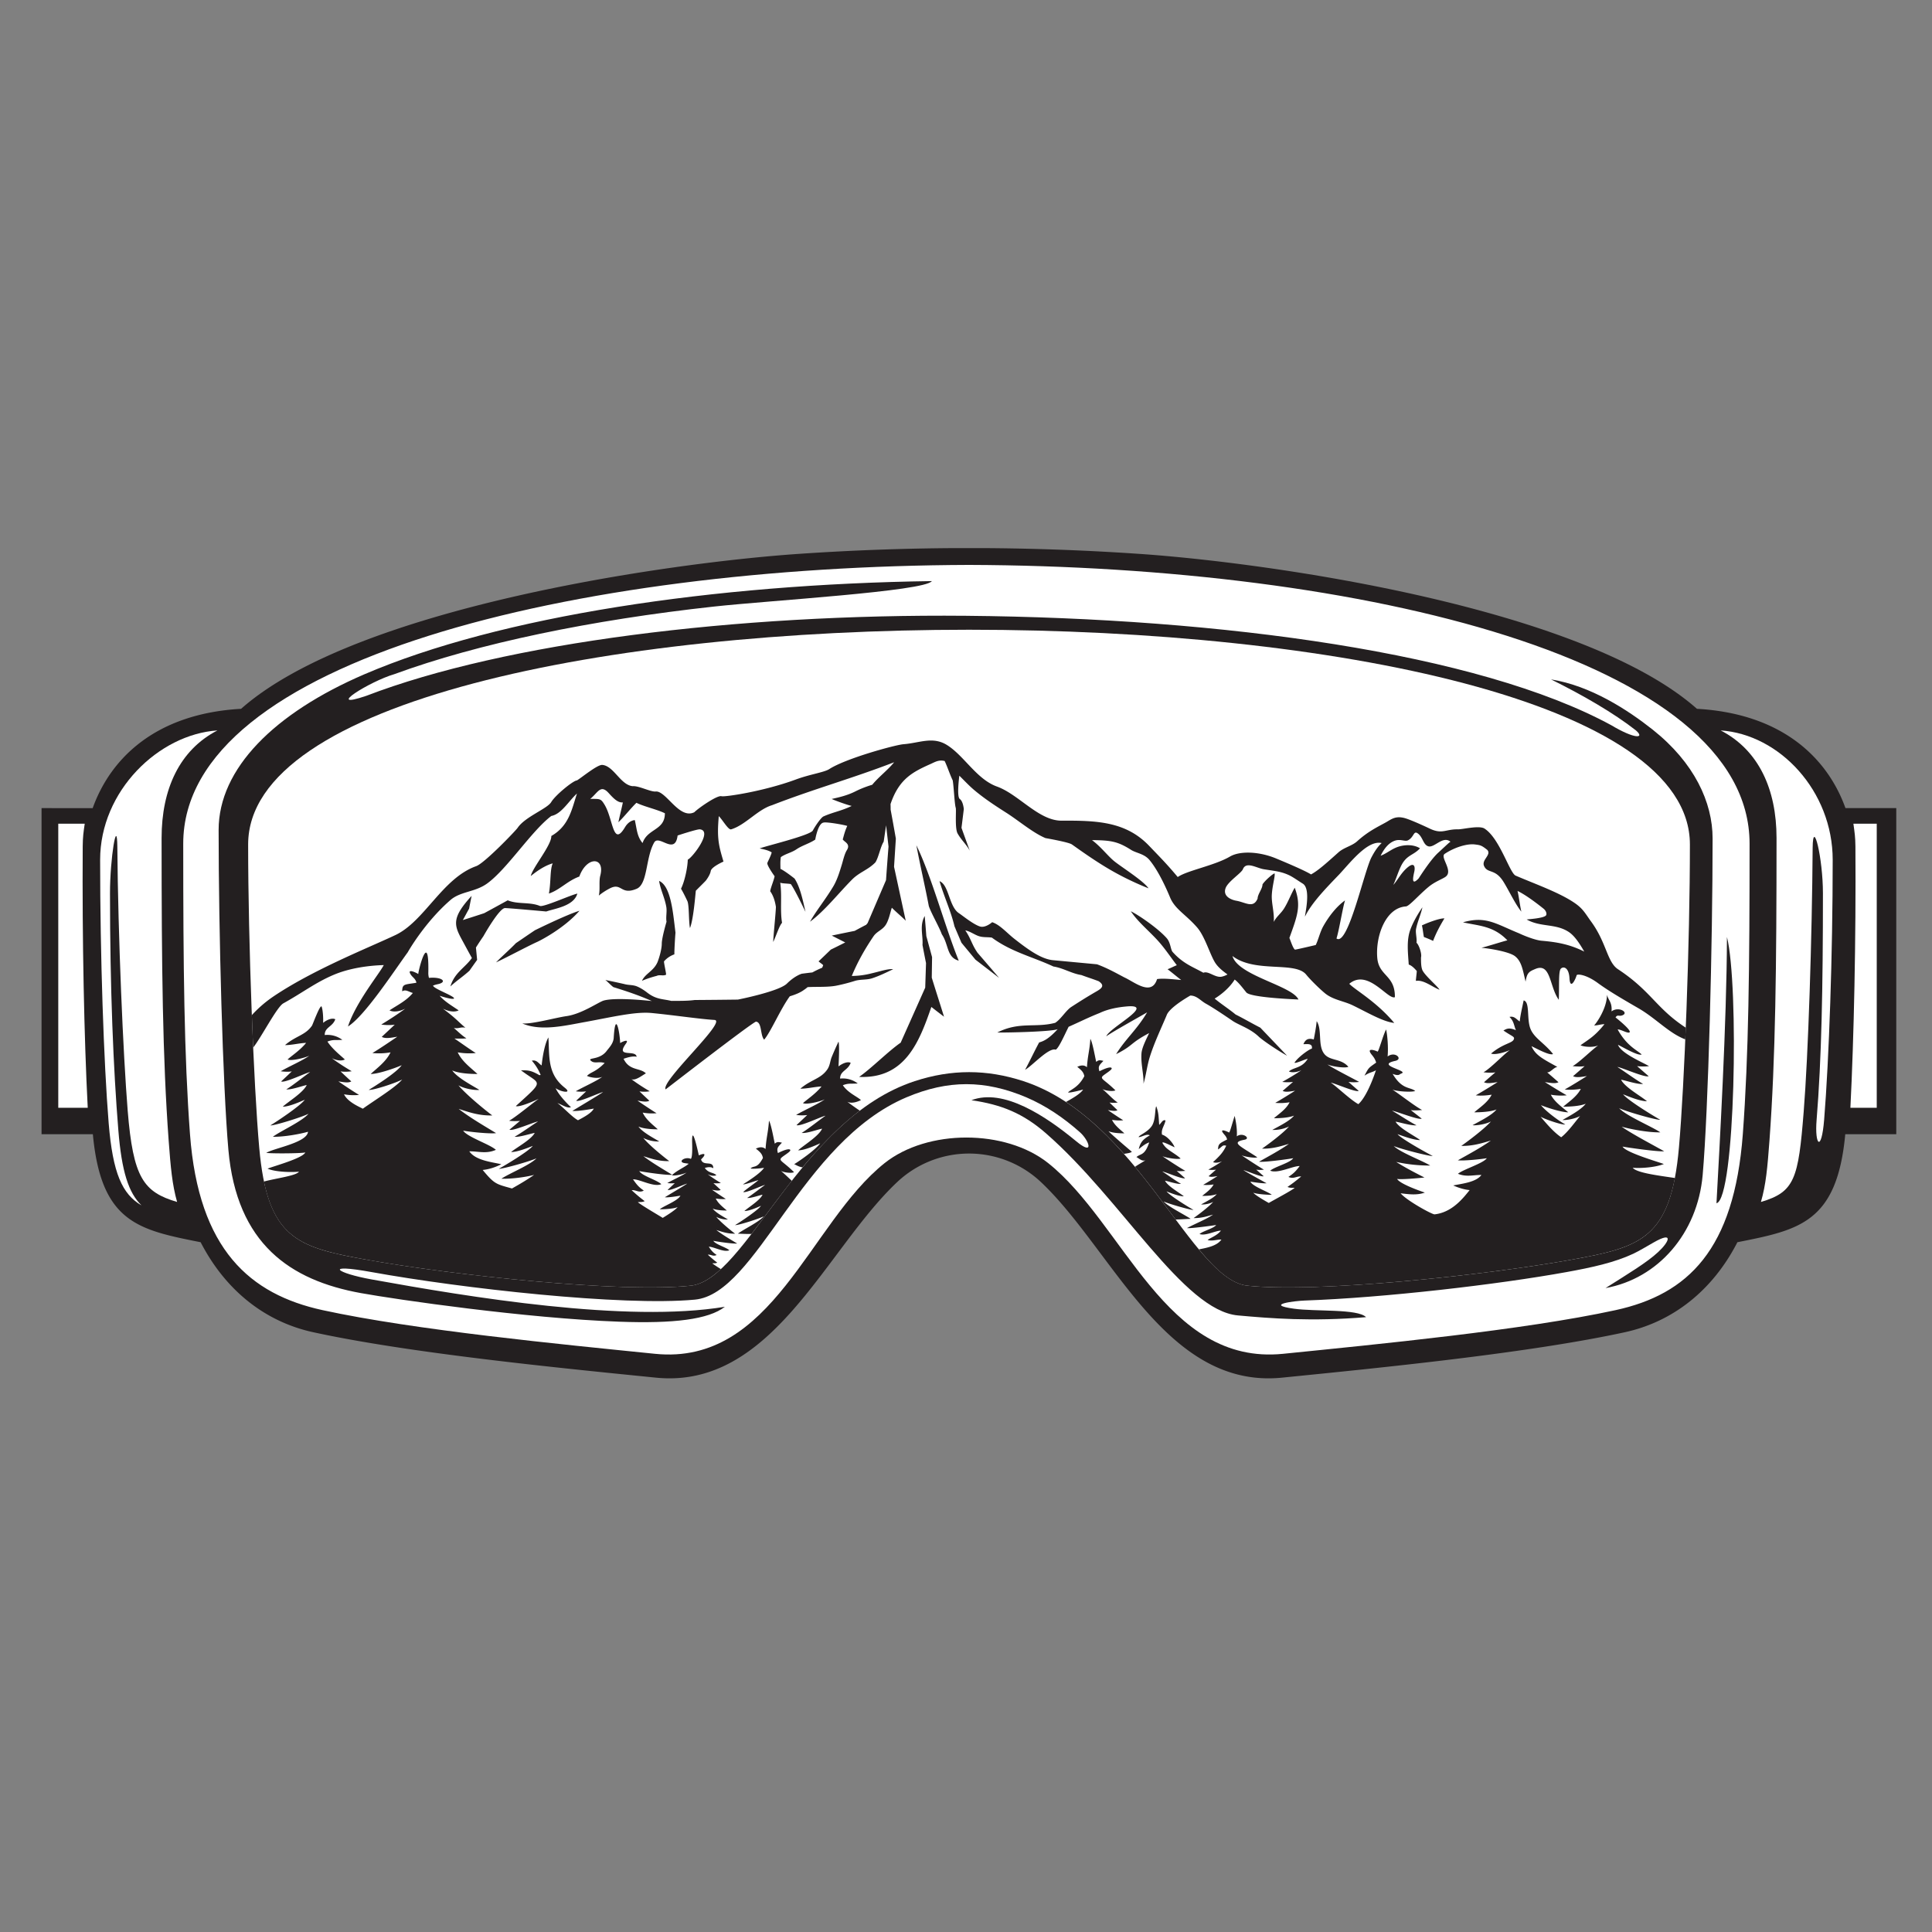 <?xml version="1.0" encoding="UTF-8"?>
<svg data-bbox="1.613 21.276 72.008 32.231" height="100" viewBox="0 0 75 75" width="100" xmlns="http://www.w3.org/2000/svg" data-type="color">
    <rect x="0" y="0" width="75" height="75" fill="#808080" stroke="none"/>
    <g>
        <defs>
            <clipPath id="7a7e5e6c-80de-4fb5-91f7-7026dbe4b0bf">
                <path d="M1.613 21.277h72v32.23h-72Zm0 0"/>
            </clipPath>
            <clipPath id="220a7b7f-fb47-445d-91b8-7a93a5f2fc82">
                <path d="M7 21.262h61V53H7Zm0 0"/>
            </clipPath>
        </defs>
        <g clip-path="url(#7a7e5e6c-80de-4fb5-91f7-7026dbe4b0bf)">
            <path fill-rule="evenodd" d="M31.027 21.5c-5.129.348-17.226 2.086-21.668 6.016-3.316.187-5.066 1.918-5.761 3.855H1.613v12.66h1.992c.317 3.434 1.782 3.715 4.184 4.192.969 1.879 2.508 3.086 4.363 3.492 3.72.812 9.504 1.383 13.309 1.765 4.504.454 6.559-4.925 9.34-7.566a4.07 4.07 0 0 1 5.636 0c2.778 2.64 4.833 8.02 9.336 7.566 3.809-.382 9.59-.953 13.313-1.765 1.852-.406 3.394-1.613 4.36-3.492 2.402-.477 3.867-.758 4.187-4.192h1.988v-12.66h-1.98c-.696-1.937-2.446-3.668-5.766-3.855-4.437-3.93-16.535-5.668-21.668-6.016a97 97 0 0 0-13.18 0" fill="#231f20" data-color="1"/>
        </g>
        <path fill-rule="evenodd" d="M2.262 31.977h1.027c-.05.343-.074.503-.078.882-.023 3.618.055 7.438.195 10.145H2.262z" fill="#ffffff" data-color="2"/>
        <g clip-path="url(#220a7b7f-fb47-445d-91b8-7a93a5f2fc82)">
            <path fill-rule="evenodd" d="M34.34 45.152c-2.938 2.344-4.34 7.864-8.91 7.403-3.657-.371-9.336-.918-12.91-1.696-2.805-.613-4.81-2.336-5.145-6.832-.227-3.062-.262-6.468-.262-11.277 0-7.137 15.227-10.77 30.504-10.82 15.281.05 30.301 3.683 30.301 10.82 0 4.809-.035 8.215-.262 11.277-.336 4.496-2.133 6.22-4.937 6.832-3.574.778-9.254 1.325-12.914 1.696-4.567.46-6.176-5.059-9.114-7.403-1.664-1.324-4.687-1.324-6.351 0m32.7-8.78c-.009 3.32-.29 8.187-.407 10.339.73-.164.875-8.488.406-10.34M26.972 50.452c-2.82.262-9.047-.437-12.547-1.07-1.895-.344-1.367.039 0 .285 3.797.687 9.894 1.695 13.715 1.062-.633.493-1.985.657-4.102.579-3.625-.13-8.644-.86-10.027-1.11-2.746-.496-4.82-1.91-5.145-5.562-.219-2.485-.379-8.508-.379-12.418 0-2.38 2.16-4.535 5.653-6.04 5.27-2.265 13.574-3.503 22.035-3.62-.281.398-6.305.753-8.453.988-4.758.52-9.16 1.43-12.414 2.625-.954.277-2.762 1.41-1.086.84 5.379-2.063 14.347-3.188 23.28-3.106 9.962.09 19.892 1.446 25.044 4.246.922.551 1.324.52.96.203-.859-.675-2.077-1.378-3.296-1.98 1.55.25 2.977 1.184 3.95 1.953 1.616 1.285 2.323 2.82 2.323 4.223 0 3.984-.164 10.535-.386 13.07-.2 2.254-1.727 4.016-3.77 4.383.89-.563 1.606-.992 2.043-1.399.434-.402.613-.824-.18-.37-.265.152-.566.331-.78.433-.731.344-1.606.535-2.599.715-2.648.48-7.058.996-10.171 1.105-.336.012-1.598.153-.407.317.828.117 2.477-.004 2.797.328-2.129.176-3.707.047-4.972-.067-2.125-.191-4.5-4.496-7.454-7.07-.89-.777-1.73-1.117-2.894-1.285 1.25-.477 2.89.621 4.059 1.586.734.61.511-.024.152-.344-.625-.555-1.313-1.027-2.082-1.355-1.61-.68-3.04-.68-4.649 0-4.113 1.742-5.8 7.632-8.218 7.855" fill="#ffffff" data-color="2"/>
        </g>
        <path fill-rule="evenodd" d="M5.492 46.793c-.746-.438-1.113-1.238-1.273-3.188-.192-2.355-.332-6.53-.332-10.226 0-2.672 2.27-4.871 4.554-5.024-1.476.762-2.168 2.286-2.168 4.176 0 5.008.04 8.551.274 11.739.078 1.054.137 1.714.328 2.39-1.309-.387-1.707-.941-1.918-3.543-.176-2.187-.375-6.762-.402-10.25-.012-1.191-.285.446-.285 1.809 0 3.695.132 6.844.324 9.199.129 1.605.398 2.43.898 2.918" fill="#ffffff" data-color="2"/>
        <path fill-rule="evenodd" d="M26.813 49.91c-2.727.285-9.227-.402-12.618-1.015-2.656-.48-3.82-.81-4.132-4.344-.215-2.41-.43-7.985-.43-11.77 0-11.113 55.969-11.113 55.969 0 0 3.785-.211 9.36-.426 11.77-.313 3.535-1.477 3.863-4.137 4.344-3.387.613-9.887 1.3-12.613 1.015-2.168-.226-4.246-6.484-8.7-7.941-1.421-.465-2.792-.465-4.214 0-4.457 1.457-6.535 7.715-8.7 7.941" fill="#ffffff" data-color="2"/>
        <path fill-rule="evenodd" d="M72.855 31.977h-.906c.047.343.074.503.078.882.024 3.618-.058 7.438-.195 10.145h1.023z" fill="#ffffff" data-color="2"/>
        <path fill-rule="evenodd" d="M70.813 43.469c.19-2.356.332-6.395.332-10.09 0-2.672-2.063-4.871-4.348-5.024 1.476.762 2.168 2.286 2.168 4.176 0 5.008-.04 8.551-.274 11.739-.078 1.054-.136 1.714-.332 2.39 1.313-.387 1.454-.898 1.66-3.504.176-2.187.325-6.761.348-10.246.012-1.195.399.403.399 1.766 0 3.695-.055 6.453-.246 8.804-.079.973.187 1.278.293-.011" fill="#ffffff" data-color="2"/>
        <path fill-rule="evenodd" d="M47.652 37.828a.8.8 0 0 1-.207.082c-.258.07-.53-.234-.73-.148-.422-.235-.785-.352-1.192-.805-.082-.09-.078-.36-.226-.531-.332-.383-1.11-.914-1.399-1.051.27.406.672.73 1.032 1.121.277.3.515.664.754.973-.121.047-.239.113-.36.156.11.078.422.34.531.418-.28-.023-.68-.074-.937-.035-.215.683-.883.11-1.266-.063-.328-.172-.656-.36-1.066-.511l-1.711-.16c-.465-.044-.984-.426-1.516-.844-.277-.22-.547-.535-.843-.63 0 0-.262.235-.477.165-.258-.082-.684-.43-.809-.512-.394-.254-.386-1.101-.757-1.246.183.625.445 1.168.578 1.75l.273.64c.18.22.364.438.543.657l.918.707q-.415-.486-.836-.973c-.23-.332-.25-.539-.476-.87.175.03.355.167.523.222.172.058.328.031.508.058.758.559 1.578.743 2.39 1.122.391.062.696.27 1.086.332.282.105.387.132.668.238.309.203.04.324-.175.45-.344.202-.54.327-.88.546-.21.133-.406.48-.632.621-.777.203-1.387-.059-2.246.375.394.008 2.105-.031 2.344-.129-.395.43-.59.473-.72.516-.171.316-.374.746-.546 1.062.277-.152.918-.879 1.191-.781.125-.078.32-.531.5-.89.41-.18.754-.356 1.207-.536.32-.152.692-.222 1.051-.254 1.145-.097-.668.82-.797 1.16.246-.18 1.43-.835 1.586-.93-.41.692-.836 1.024-1.203 1.622.692-.348.512-.41 1.281-.817-.074.168-.28.543-.297.79-.03.417.094.812.079 1.175.105-.363.136-.683.238-1.02.172-.554.422-1.073.66-1.636.07-.207.461-.5.918-.766.254 0 .398.2.61.317.312.172.898.574 1.042.672.239.16.664.285 1 .601.133.13.688.512 1.106.746l-1.04-1.09c-.323-.164-.632-.347-.96-.511-.254-.211-.559-.406-.813-.617.243-.145.582-.418.778-.739.152.11.332.352.453.5.168.2 1.86.266 2.023.274-.254-.543-2.347-.922-2.562-1.688.879.672 2.433.192 2.863.723.148.184.488.523.723.719.312.258.718.3 1.074.468.617.301 1.187.641 1.621.688-.7-.836-1.527-1.285-1.746-1.52.723-.601 1.496.633 1.77.52.011-.867-.626-.809-.684-1.531-.07-.84.324-1.942 1.113-1.992.133-.012.5-.446.883-.762.246-.203.535-.301.656-.39.313-.227-.226-.759-.035-.888.367-.246.855-.402 1.164-.367.211.028.254.024.488.211.18.196-.238.387-.12.633.14.297.425.082.753.61.211.34.45.855.692 1.156-.051-.203-.098-.602-.149-.805.32.156.723.46 1.012.691.101.082.133.207.094.258-.086.117-.715.149-.75.16.543.309 1.132.145 1.644.492.2.137.38.387.59.754-.578-.289-1.074-.37-1.652-.421-.246-.02-.668-.188-.883-.29-.895-.363-1.281-.683-2.172-.425.613.14 1.176.129 1.723.699-.168.039-.84.254-1.008.289.281.023 1.062.145 1.3.324.266.207.305.543.415.992.054-.355.144-.394.375-.492.613-.262.547.692.914 1.196.023-.555-.02-1.126.086-1.215.113-.098.304-.02.328.367.027.496.238.047.277-.102.016-.062.36-.043.828.301.418.305.926.602 1.574.977.676.39 1.188.972 1.817 1.207l.02-.453c-1.16-.758-1.34-1.418-2.633-2.27-.426-.281-.442-1.04-1.055-1.867-.207-.285-.29-.465-.598-.684-.593-.418-1.57-.758-2.32-1.082-.23-.101-.613-1.426-1.188-1.812-.183-.157-.847.015-1.043.015-.503-.011-.617.211-1.125-.039-.132-.062-.578-.27-.855-.367-.45-.16-.613.023-.863.156-.32.176-.664.34-1.075.711-.207.188-.511.239-.73.434-.527.472-.793.707-1.062.855-.293-.175-.989-.465-1.36-.62-.66-.274-1.402-.298-1.785-.075-.598.352-1.668.543-2.031.797-.418-.5-.672-.754-1.11-1.211-.902-.945-2.03-.984-3.398-.977-.887.004-1.664-1.02-2.508-1.324-.805-.289-1.289-1.223-1.969-1.629-.543-.32-1.047-.062-1.66-.015-.312.023-2.242.55-2.886.968-.196.125-.762.203-1.297.403-1.27.468-2.77.683-2.88.648-.156-.055-.89.453-1.058.621-.586.293-1.094-.84-1.5-.804-.195.02-.664-.23-.894-.207-.47-.047-.727-.778-1.172-.825-.184-.027-.813.496-.992.602-.145.004-.84.574-.997.84-.156.261-1.015.57-1.304 1-.07.105-1.285 1.375-1.61 1.488-1.312.469-2 2.133-3.129 2.672-1.03.488-3.218 1.351-4.765 2.402a4.7 4.7 0 0 0-.813.707q.023.646.051 1.262c.324-.41.922-1.582 1.172-1.719.754-.418 1.242-.804 1.95-1.105.882-.375 1.913-.375 1.948-.38-.171.337-1.085 1.446-1.39 2.384.652-.41 1.758-2.106 2.32-2.88 0 0 .64-1.144 1.66-2.03.387-.336.95-.301 1.418-.637.778-.559 1.723-2.04 2.496-2.625.395-.074.672-.578.996-.871-.203.62-.312 1.258-.996 1.648.016.348-.73 1.23-.797 1.555.387-.317.676-.446.852-.492-.11.238-.066.722-.148 1.172.43-.145.718-.493 1.18-.66.288-.798 1.003-.77.816-.044-.063.23 0 .547-.059.782a2.5 2.5 0 0 1 .418-.274c.477-.254.422.274 1.047.012.437-.18.348-1.2.68-1.79.18-.347.812.516.914-.28 0 0 .754-.25.863-.239.52.055-.3 1.11-.469 1.176-.004.274-.11.824-.262 1.129.079.133.16.297.247.48.074.165.046.79.101 1.047.133-.324.207-1.273.227-1.449.125-.129.261-.258.386-.39 0 0 .165-.208.192-.372.023-.164.496-.37.496-.37s-.11-.356-.152-.563c-.094-.453-.059-.824-.032-1.2.133.118.371.547.48.512.552-.164 1.032-.77 1.587-.937 1.62-.63 3.12-1.04 4.742-1.668-.258.316-.594.562-.852.875 0 0-.324.09-.656.258-.312.156-.617.226-.918.293.156.07.621.238.778.27-.395.194-.711.237-1.09.405-.09.032-.317.36-.418.547-.094.196-1.98.64-2.063.7.211.039.375.09.465.152-.031.14-.16.37-.168.41-.027.09.281.516.281.516-.03.164-.144.418-.172.582.098.132.18.328.223.609-.008.262-.098 1.098-.105 1.36.093-.18.238-.641.343-.743-.082-.488.004-1.043-.07-1.558.07.035.316.03.41.054.106.137.39.7.57 1.078-.093-.406-.203-.96-.425-1.293-.215-.171-.446-.332-.547-.375 0-.14-.012-.289.015-.457.188-.132.41-.171.602-.3.23-.157.5-.223.734-.38 0 0 .102-.628.32-.66.118-.035.805.087.923.13-.106.226-.145.43-.176.523.062.102.316.172.16.418-.09.144-.14.375-.195.559-.094.308-.18.585-.32.828-.31.523-.669.953-.915 1.39.559-.41 1.106-1.105 1.621-1.625.29-.3.633-.383.918-.68.125-.195.196-.609.32-.8l.094-.637.094.824q-.051.652-.097 1.305l-.715 1.668q-.037.04-.051.062-.227.117-.45.239-.444.088-.89.183l.523.266c-.187.094-.37.187-.558.277-.16.153-.316.305-.477.457.051.051.13.094.18.149-.008.015-.02.054-.039.097a4 4 0 0 0-.383.184c-.191.02-.41.05-.41.05s-.262.071-.578.384c-.317.308-1.902.62-1.902.62q-.84.011-1.676.016c-.293.04-.602.032-.907.035-.335-.082-.582-.046-.945-.328-.144-.113-.351-.238-.488-.265-.137-.032-.246-.02-.402-.063a29 29 0 0 0-.727-.156c.086.062.227.219.313.277.55.172.964.309 1.492.54-.45-.047-1.45-.133-1.864-.02-.199.055-.851.52-1.445.605-.445.063-1.332.317-1.723.285.735.313 1.649.086 2.45-.058 1.03-.188 1.925-.406 2.562-.348.856.082 1.906.239 2.45.27.515.031-2.098 2.386-1.895 2.695.176-.133 3.226-2.496 3.504-2.629.242.02.16.52.32.7.258-.301.633-1.188.996-1.684.223-.067.422-.149.563-.258.039-.023.082-.059.129-.098.367-.02.757.008 1.101-.054a7 7 0 0 0 .734-.188c.215-.066.454-.031.668-.101.278-.09.547-.223.817-.352-.188-.027-.512.086-.836.16a3.2 3.2 0 0 1-.77.102c.223-.54.504-1.04.848-1.547.125-.18.328-.235.457-.418.133-.188.188-.504.25-.684.18.18.36.325.54.504-.153-.699-.302-1.394-.454-2.094l.07-1.093q-.098-.562-.203-1.125c0-.07 0-.145-.004-.215.336-.996.88-1.254 1.578-1.567.168-.078.309-.16.524-.105.11.23.2.52.312.75.043.234.07.922.118 1.066.027.102-.04.786.07.993.14.253.336.418.473.668q-.16-.438-.32-.883.046-.363.09-.727s-.024-.3-.153-.39c-.133-.086-.02-.907-.02-.907.18.176.371.383.57.551.403.34.829.617 1.227.871.492.309 1.047.79 1.547 1 0 0 .855.149 1.012.238.078.047.859.63 1.59 1.043.726.414 1.398.668 1.398.668-.211-.308-1.125-.87-1.367-1.082-.242-.21-.504-.55-.828-.789.73.008.992.047 1.511.375.2.13.508.149.715.39.285.34.57.895.801 1.45.187.465.613.668 1.055 1.176.3.348.488 1.02.691 1.355.117.188.297.332.488.47M26.812 49.91c-2.726.285-9.226-.402-12.617-1.015-2.28-.415-3.465-.715-3.949-3.028.477-.129 1.25-.222 1.36-.383-.262.028-.903.02-1.22-.117.235-.097 1.356-.398 1.466-.629-.176.04-1.301.047-1.516.016.309-.188 1.582-.395 1.621-.82-.281.082-.91.203-1.363.195.281-.215 1.136-.598 1.383-.895-.196.114-1.344.473-1.48.453.25-.152 1.163-.757 1.335-.996-.215.094-.61.27-.855.27.195-.184.789-.54.93-.84-.16.027-.598.191-.794.168.254-.152.692-.508.926-.672-.152.024-1 .438-1.125.363q.207-.191.414-.39c-.11.023-.293.015-.43-.004.258-.156.88-.43 1.11-.606-.168.086-.711.22-.844.149.117-.117.484-.352.719-.645-.262.008-.567.09-.82.086.425-.363.792-.379 1.05-.758.02-.027.328-.87.375-.73.043.121.067.426.055.625.133-.11.34-.207.473-.14-.106.3-.414.304-.41.613a.96.96 0 0 1 .683.187c-.242.02-.351-.023-.578.067.2.304.543.566.676.695-.137.07-.336.035-.504-.05.23.175.508.35.77.507-.137.02-.321.027-.434.004q.208.199.418.39c-.125.075-.344.02-.5 0 .234.16.547.372.8.524a2 2 0 0 1-.582-.024c.141.301.598.489.73.56.458-.33 1.27-.825 1.528-1.134-.238.133-1.133.426-1.297.403.301-.184 1.07-.668 1.278-.957-.258.113-.903.34-1.203.34.238-.223.597-.477.77-.84a2.6 2.6 0 0 1-.704.027c.305-.184.68-.441.965-.633-.188.027-.453.094-.602.004l.504-.473c-.136.024-.36.02-.523-.004.312-.191.648-.406.93-.617-.208.106-.446.149-.61.067.266-.184.652-.364.906-.676-.168-.047-.28-.152-.414-.063.004-.293.082-.257.543-.332l.008-.015c-.043-.145-.125-.18-.2-.278-.214-.3.208-.093.274-.047.004-.16.418-1.738.39-.078a.7.7 0 0 0 .024.227c.48-.043.7.133.414.227-.074.023-.148.027-.257.074.039.125.753.375.812.48.035.055-.129.051-.555-.086.215.242.52.414.739.567-.164.082-.403.039-.61-.067.559.422.535.457.871.739-.199-.036-.25.046-.449.011.16.133.324.305.488.399-.062.023-.464.011-.464.011.234.157.605.426.828.563a2.6 2.6 0 0 1-.7-.027c.169.363.528.617.766.84-.3 0-.723-.024-.98-.137.207.289.754.57 1.054.754-.168.023-.574-.04-.812-.176.297.355.973.91 1.312 1.168-.547.015-.964-.149-1.304-.254.433.336.965.644 1.453.941-.262.035-1.067-.054-1.278-.097.153.246 1.047.535 1.27.746-.379.168-.691.05-1.031.058.242.352.863.414 1.242.5-.254.13-.496.2-.723.223.465.562.528.547 1.137.719.305-.172.566-.325.86-.528-.282.075-.825.16-1.27.149.273-.192 1.117-.531 1.36-.793-.196.101-1.321.422-1.458.406.25-.137 1.145-.672 1.317-.887-.211.082-.602.239-.844.239.191-.164.777-.477.918-.743-.16.024-.59.172-.781.149.246-.137.68-.45.91-.594-.153.02-.985.387-1.11.32q.206-.171.41-.343a2 2 0 0 1-.425-.004c.258-.14.925-.696 1.152-.852-.164.078-.758.34-.89.282 1.152-1.047.956-.81.199-1.391.218.012.343-.031.715.191.015-.004.035-.004.05-.008a1.9 1.9 0 0 0-.343-.554c.19-.047.265.113.382.183.04-.406.137-.882.262-1.086.027.43.004.84.121 1.22.082.265.23.51.52.737.297.239-.164.157-.36.012.098.23.414.574.594.738-.129.06-.348-.097-.527-.16.215.149.554.532.8.668.266-.136.54-.297.614-.453-.149.028-.653.113-.832.09.23-.14.972-.582 1.191-.73-.14.02-.93.402-1.043.335q.194-.18.387-.363a1.4 1.4 0 0 1-.402-.004c.242-.144.816-.398 1.03-.562-.16.082-.472.027-.597-.035.164-.164.32-.133.688-.5-.211-.07-.38.027-.512-.07-.215-.165.305-.016.59-.4.086-.116.258-.28.273-.507.067-1.121.242-.176.25.203.055-.039.387-.199.215.035-.398.551.387.203.426.496-.156-.035-.36.028-.508.079.227.476.64.34.867.566-.125.062-.406.3-.566.223.215.164.472.328.715.472a1.3 1.3 0 0 1-.399.004q.189.181.383.363c-.113.067-.32.016-.46-.003.218.148.507.343.741.488a2 2 0 0 1-.539-.024c.13.282.403.477.586.649-.23 0-.55-.02-.75-.106.16.223.578.438.809.578a1.3 1.3 0 0 1-.621-.136c.226.277.746.699 1.007.898-.421.012-.742-.113-1.003-.191.332.254.742.492 1.117.722-.203.028-1.117-.109-1.278-.144.114.191.684.344.856.508-.293.129-.836-.196-1.098-.188.184.27.258.32.418.438-.195.101-.3-.035-.472-.016.289.262.328.285.507.426-.113.047-.164.027-.265.039.12.11.746.473.965.61.238-.145.507-.321.578-.419-.145.067-.524.086-.692.086.133-.125.707-.328.801-.53-.11.019-.477.081-.605.062.168-.102.707-.422.867-.528-.106.016-.676.293-.758.242q.14-.13.277-.261a1.2 1.2 0 0 1-.289-.004c.176-.106.59-.29.746-.406-.113.058-.476.144-.566.101.176-.18.512-.316.648-.445-.05-.012-.16-.02-.207-.035-.199-.067.086-.25.293-.153.075-.093.047-.582.047-.71 0-.614.219.386.262.574.098-.047.3-.114.18.054-.032.043-.067.07-.094.106.086.281.473.015.476.34-.09-.063-.214-.047-.332-.012.157.215.328.16.45.281-.09.043-.227.02-.34-.039.156.117.343.238.515.344a1.3 1.3 0 0 1-.289.004l.282.261c-.086.051-.235.012-.336-.004.16.11.367.25.535.356-.13.016-.281 0-.39-.016.097.203.296.344.429.465-.168 0-.402-.012-.547-.074.117.16.418.316.59.422a.9.9 0 0 1-.453-.102c.164.2.539.508.73.653-.305.007-.539-.086-.726-.141.238.184.535.36.808.523-.148.02-.808-.078-.926-.105.082.14.497.25.622.367-.211.094-.606-.14-.797-.137.132.2.187.235.304.32-.14.071-.218-.027-.343-.011.21.188.234.207.367.309-.082.035-.117.02-.192.027.035.031.192.137.332.223-.398.367-.785.605-1.172.644m38.208-4.18c-.47 2.438-1.653 2.743-3.98 3.165-3.388.613-9.888 1.3-12.614 1.015-.617-.062-1.227-.617-1.883-1.41.27-.055.691-.121.871-.379-.129-.016-.387.078-.535.012.121-.086.375-.172.516-.36-.2-.003-.61.22-.829.13.13-.114.559-.22.645-.348-.121.02-.984.14-1.133.12.281-.155.762-.347 1.012-.523-.195.051-.438.141-.754.133.195-.137.586-.433.758-.625a1 1 0 0 1-.469.098c.176-.102.488-.25.61-.403-.15.06-.391.07-.567.07.137-.116.344-.253.445-.445a1.7 1.7 0 0 1-.406.016c.176-.101.39-.234.555-.34-.106.016-.258.051-.344.004q.141-.127.289-.254a1.1 1.1 0 0 1-.3 0c.179-.101.374-.215.534-.328-.117.055-.257.078-.351.035.285-.261.398-.394.512-.636-.157-.043-.145.035-.317.144.004-.219.063-.238.352-.387-.032-.117-.086-.16-.145-.234-.176-.223.164-.07.219-.035.039-.008.152-.461.219-.645.039.172.105.516.082.793.226-.172.554.082.304.13-.546.105-.195.23.493.683-.094.043-.493-.024-.61-.078.16.113.688.457.867.558a1.1 1.1 0 0 1-.3 0q.147.127.289.254c-.086.047-.68-.219-.785-.234.164.105.722.41.898.508-.133.015-.516-.043-.629-.063.098.195.691.39.832.512-.176 0-.57-.024-.719-.082.075.09.352.258.602.398.226-.133.879-.476 1.004-.586-.106-.008-.16.012-.278-.035.188-.133.227-.156.532-.406-.18-.02-.293.11-.496.016.168-.118.246-.165.437-.422-.273-.004-.84.304-1.144.18.18-.157.773-.301.894-.485-.172.035-1.121.164-1.328.137.387-.22.813-.446 1.16-.692-.273.074-.605.196-1.043.184.27-.188.813-.594 1.047-.86a1.4 1.4 0 0 1-.648.133c.242-.136.675-.343.843-.554-.207.082-.543.101-.78.101.19-.168.476-.351.608-.62a2.2 2.2 0 0 1-.558.023c.242-.137.543-.325.77-.47-.149.02-.36.071-.481.005l.402-.348a1.7 1.7 0 0 1-.418 0c.25-.14.52-.3.743-.453-.165.074-.356.105-.485.047.188-.172.496-.114.73-.489-.081 0-.64.266-.48.102.156-.21.574-.5.64-.496.044-.219-.187-.176-.327-.176.058-.129.14-.262.402-.183.04-.2.098-.516.113-.711.215.316.047.894.266 1.23.215.336.664.191.965.543-.133.063-.653-.016-.817-.094.223.157.985.54 1.235.68a1.6 1.6 0 0 1-.414 0q.198.176.398.348c-.117.066-.937-.301-1.086-.32.192.117.746.656 1.07.835.211-.18.465-.66.684-1.316-.152.09-.223.066-.445.21.168-.32.152-.292.453-.507-.043-.148-.102-.219-.18-.316-.222-.286.16-.153.235-.11.046-.008.21-.636.332-.86.05.224.09.692.058 1.048.293-.219.613.105.293.172-.793.175.57.379.235.492-.075.023-.075.11-.333.011.368.626.68.5.876.665-.141.054-.711.02-.887-.055.238.148.89.66 1.156.793-.14.015-.324.023-.441.004q.215.166.425.332c-.129.062-.992-.29-1.152-.309.242.137.691.438.95.567-.2.023-.65-.118-.813-.141.144.258.75.555.953.715-.254 0-.656-.153-.879-.23.18.202 1.113.714 1.367.847-.14.016-1.312-.293-1.512-.387.25.25 1.125.575 1.415.758a6 6 0 0 1-1.32-.14c.366.23.683.394 1.097.605-.223.023-.883.086-1.063.055.114.191.84.449 1.078.53-.324.118-.675.056-.94.028.23.278 1.202.813 1.316.817.687-.075 1.117-.637 1.363-.942q-.298-.029-.637-.18c.332-.07.883-.12 1.094-.406-.301-.008-.574.09-.91-.047.199-.171.988-.406 1.12-.605-.187.035-.894.11-1.124.082.43-.242.898-.492 1.281-.766-.305.086-.672.215-1.148.207.296-.21.894-.66 1.152-.949-.207.11-.57.164-.715.145.266-.149.746-.38.93-.61-.227.09-.598.11-.864.11.211-.184.528-.387.676-.684-.172.027-.41.05-.617.024.266-.149.598-.356.848-.512-.164.02-.399.074-.528.004q.218-.195.442-.383c-.121.02-.313.016-.461-.004.277-.156.781-.691 1.023-.863-.18.086-.586.203-.73.136.484-.398.808-.394.879-.543.054-.117-.055-.113-.399-.351.106-.055.2-.133.485-.012-.082-.18-.07-.34-.25-.515.199-.047.277.109.398.175.024-.246.094-.535.152-.816.25.055.114.703.258 1.086.14.375.543.562.883.996-.144.066-.656-.223-.836-.305.152.356.461.504 1.004.805-.145.02-.277.23-.398.21q.223.19.441.384c-.129.07-.363.015-.527-.004.25.156.582.363.847.512a2.3 2.3 0 0 1-.617-.024c.152.297.465.5.676.684-.266 0-.832-.184-1.059-.278.184.235.676.602.946.75-.149.02-.754-.191-.961-.3.133.148.465.57.8.796.274-.21.57-.64.735-.824-.211.11-.535.168-.684.153.27-.153.715-.391.903-.63-.23.094-.61.114-.875.114.21-.184.53-.39.683-.691-.172.027-.418.05-.625.023.274-.152.606-.36.86-.52-.164.024-.403.075-.536.004l.45-.39c-.121.023-.32.015-.465 0 .277-.16.742-.633.992-.805-.184.086-.543.063-.688-.004.313-.23.543-.336.93-.82-.16.004-.242.047-.402.05.09-.09.496-.66.5-1.19.054.218.207.288.176.644.293-.219.71.066.398.16-.125.035-.164-.047-.242.074.062.05.722.574.512.59-.102.004-.348-.14-.43-.121.36.644.738.789.933.969-.144.066-.738-.29-.921-.375.125.332.93.668 1.207.828a2 2 0 0 1-.465 0l.449.39c-.133.07-1.047-.34-1.215-.359.254.16.727.508 1 .66-.21.027-.683-.137-.855-.164.148.3.793.648 1.004.836-.266 0-.692-.176-.926-.27.187.239 1.172.836 1.441.989-.148.02-1.383-.34-1.594-.45.262.294 1.297.727 1.598.938-.488.012-1.195-.133-1.5-.219.387.274 1.211.707 1.649.953-.235.028-1.422-.144-1.614-.18.121.227 1.348.583 1.602.676-.34.137-.926.172-1.207.145.148.2 1.02.305 1.637.398m-19.383 1.61c-.485-.649-1.004-1.356-1.575-2.043.11-.082.262-.16.407-.258-.137.059-.246-.07-.352-.121.164-.148.317-.04.496-.57-.101.035-.195.086-.406.261.059-.265.172-.39.43-.535-.117-.074-.317.07-.434.07.004-.078.356-.187.52-.449.148-.246.105-.664.164-.75.093.262.086.364.113.723.09-.078.137-.219.246-.172-.043.215-.176.332-.137.55.22.06.457.372.489.493-.512-.25-.547-.246-.383-.043.137.168.414.29.617.477-.11.05-.57-.028-.707-.09.184.129.688.457.89.57-.105.012-.25.016-.335.004.11.09.218.188.324.281-.098.051-.762-.246-.883-.261.184.117.531.37.727.48-.153.02-.496-.102-.621-.121.109.219.574.473.73.605-.195 0-.504-.125-.672-.191.137.172.852.61 1.047.719-.11.011-1.004-.25-1.16-.328.191.21.832.523 1.05.675-.175.004-.394.024-.585.024m-2.004-2.547c-.672-.754-1.414-1.465-2.25-2.016.203-.113.558-.308.664-.48-.086.023-.524.14-.586.11.129-.13.402-.192.633-.63-.032-.164-.114-.23-.274-.363.137-.062.266-.082.375.016.032-.47.102-.633.133-1.102.086.137.188.73.227.895.086-.075.129-.075.28-.04-.144.157-.222.2-.155.403.425-.211.484-.145.476-.102-.011.067-.308.235-.36.301-.081.106.102.145.505.543-.102.05-.38.016-.508-.05.176.132.406.402.598.523a1.3 1.3 0 0 1-.32 0l.308.297c-.09.054-.258.011-.371-.004.176.12.41.281.597.394-.144.02-.316.004-.437-.015.11.226.332.386.48.523-.187 0-.449-.012-.613-.082.07.09.844.75.903.797-.051.05-.192.062-.305.082m-10.254-1.676c-.828.63-1.559 1.403-2.223 2.2-.172-.024-.277-.114-.328-.122.25-.152.84-.57 1.012-.812-.215.097-.61.273-.856.273.196-.187.793-.539.93-.84-.16.024-.598.192-.793.164.254-.152.692-.507.926-.667-.152.023-1 .437-1.125.363l.414-.39a1.6 1.6 0 0 1-.43-.005c.258-.156.88-.433 1.11-.605-.168.086-.711.215-.844.148.117-.117.484-.351.719-.648-.258.011-.567.09-.82.086.425-.364.792-.375 1.05-.754.102-.153.102-.317.164-.469.133-.324.266-.605.266-.602.043.122.011.766 0 .961.133-.105.34-.203.472-.14-.105.3-.414.308-.41.613a.96.96 0 0 1 .684.188c-.242.023-.352-.02-.578.07.199.3.57.445.703.578-.137.066-.363.148-.531.063.113.085.312.23.488.347m-2.64 2.723c-.567.719-1.083 1.433-1.567 2.062-.18.004-.387-.007-.527-.011.21-.164.824-.453 1.007-.676-.148.086-1.011.36-1.117.344.192-.114.88-.57 1.008-.75-.16.07-.457.203-.645.203.149-.14.598-.407.704-.633-.122.02-.454.144-.598.125.187-.117.52-.383.695-.504-.113.016-.754.328-.847.273.105-.101.484-.363.59-.46-.087.015-.5.175-.602.164.152-.094.695-.434.82-.645-.082.023-.46.055-.523.027.129-.129.25.028.48-.406-.031-.164-.113-.234-.273-.363.133-.063.265-.082.375.015.031-.468.101-.632.133-1.101.085.137.187.73.226.894.082-.074.129-.074.277-.039-.144.157-.218.2-.156.403.426-.211.488-.145.48-.102-.011.067-.308.23-.359.3-.082.106.102.145.504.544-.101.05-.383.016-.512-.05.086.062.262.233.426.386m24.894-9.313c.113-.3.265-.586.441-.875-.199-.011-.722.196-.875.274.031.105.051.328.078.449 0 0 .239.09.356.152m.25 1.895c-.07-.133-.54-.52-.66-.75-.059-.129-.059-.332-.059-.504.043-.14-.086-.504-.176-.57.028-.145-.047-.395-.015-.54.054-.277.187-.558.246-.835 0 0-.305.425-.465.855-.16.422-.094.918-.066 1.367.113.035.222.145.312.25 0 .067-.035.317-.035.383.305-.05.629.234.918.344m-19.727.668q.246.193.492.379c-.156-.504-.32-1.008-.476-1.516l.012-.797-.223-.816a53 53 0 0 0-.063-.781c-.21.382-.058.75-.086 1.125q.066.35.137.703l-.031.953-.953 2.137c-.473.324-1.14 1-1.613 1.328 1.78.078 2.332-1.348 2.804-2.715m-.582-6.278c.184.961.317 1.493.485 2.368.105.297.398.797.504 1.09.273.406.183.894.656 1.023-.532-1.309-1.059-3.29-1.645-4.48m-12.66-1.8c.39 0 .41-.016.563.238.332.563.316 1.648.785.863.168-.281.383-.277.383-.277.085.394.09.637.3.89.192-.57.867-.484.867-1.156-.3-.148-.804-.258-1.105-.406-.215.207-.48.547-.7.754.04-.207.134-.563.173-.77-.192.02-.36-.152-.551-.363-.317-.351-.418-.012-.715.227m32.52 1.836c.242.093.574-.426.875-.172-.043.015-.274.242-.485.433-.304.282-.715.938-.754.993-.28.293-.222-.02-.168-.258.043-.188.004-.36-.203-.215-.289.21-.433.531-.61.723.106-.227.173-.461.278-.688.223-.492.492-.441.758-.734-.266-.164-.61-.137-.848-.059-.265.09-.425.25-.68.348.133-.27.313-.516.583-.594.199-.055.37.05.476-.004.235-.117.215-.379.371-.277.207.136.215.433.407.504m-4.77 2.726c.258-.531.828-1.113 1.324-1.629.426-.453 1.102-1.347 1.649-1.218-.157.14-.285.343-.39.543-.286.523-.919 3.492-1.364 3.16.094-.278.242-1.2.332-1.477-.32.227-.617.598-.848 1.008-.125.227-.187.516-.289.723 0 0-.707.168-.805.18-.078-.04-.175-.36-.218-.454.316-.875.465-1.254.207-1.95-.145.247-.258.563-.418.813-.121.192-.297.313-.395.516.024-.367-.086-.703-.078-1.016.012-.363.137-.757.11-.867-.047-.008-.376.274-.47.426 0 .168-.19.383-.19.55-.169.395-.466.145-.829.083-.12-.02-.531-.133-.418-.477.082-.261.614-.59.676-.746.125-.316.527-.047.805 0 .379.063.636.078.941.211.176.074.375.223.578.348.344.21.059 1.285.09 1.273m-29.894.535c-.27.18-.5.34-.743.504-.191.203-.574.543-.77.746.458-.214 1.106-.566 1.563-.78.13-.052 1.082-.54 1.676-1.224-.5.149-1.723.754-1.726.754m4.753 1.246c.067-.167.168-.503.168-.726 0-.227.184-.848.184-.848-.031-.191.023-.383-.008-.574-.062-.363-.219-.645-.281-1.012.25.11.375.453.453.778.078.328.113.64.184 1.234-.016.168-.047.711-.043.84a.94.94 0 0 0-.403.273c0 .09.082.43.082.516-.12.062-.242-.012-.367.047 0 0-.281.066-.57.191.129-.285.445-.37.601-.719m-3.109-2.667c-.258.054-1.3.53-1.453.48-.398-.164-.856-.055-1.25-.219q-.458.253-.914.5c-.277.09-.55.18-.828.266.082-.145.16-.297.242-.442q.048-.251.098-.496c-.797.868-.68 1.145-.356 1.739.121.222.242.449.367.672-.277.39-.668.558-.836 1.105.246-.227.496-.387.743-.613.097-.14.199-.282.296-.418l-.046-.48q.14-.223.289-.438s.617-1.102.843-1.094c.23.008 1.598.133 1.598.133.336-.117 1.07-.207 1.207-.696" fill="#231f20" data-color="1"/>
    </g>
</svg>
